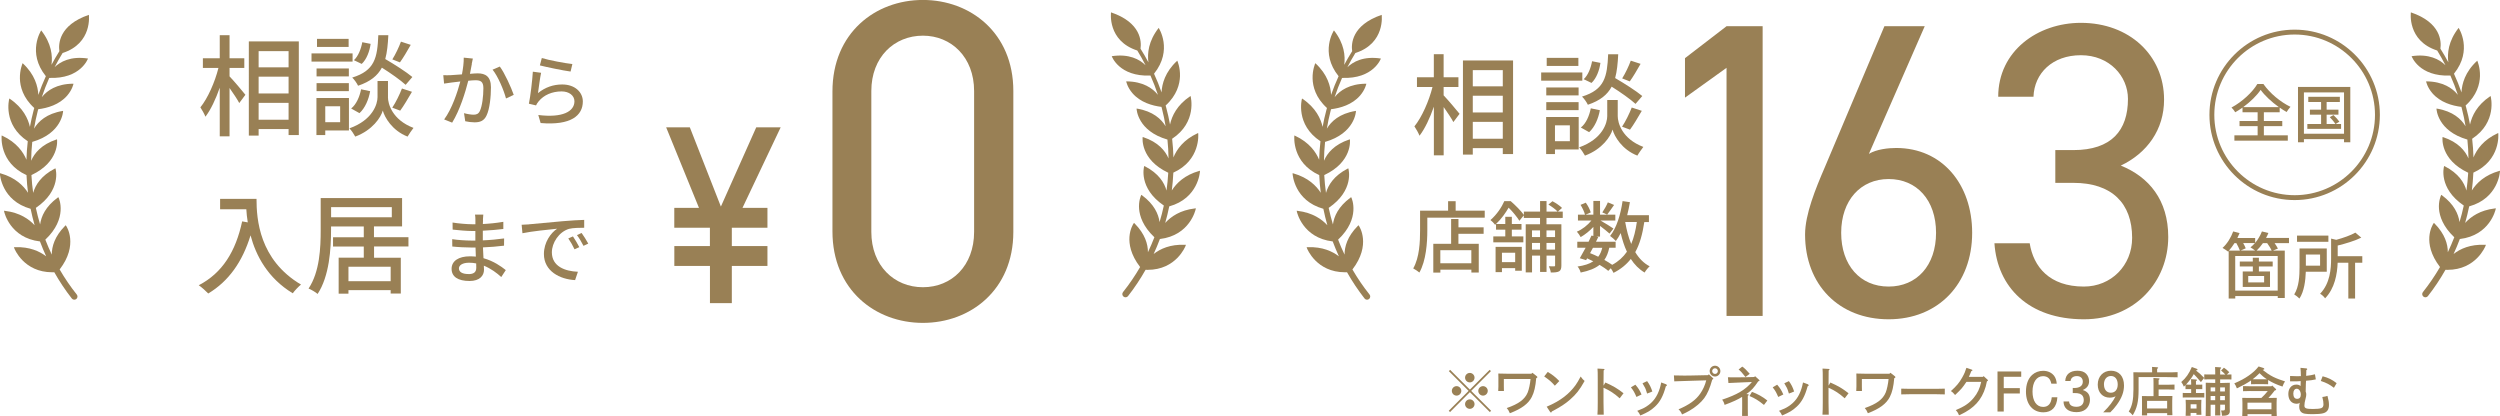 <?xml version="1.0" encoding="UTF-8"?>
<svg id="_レイヤー_2" data-name="レイヤー 2" xmlns="http://www.w3.org/2000/svg" xmlns:xlink="http://www.w3.org/1999/xlink" viewBox="0 0 569.16 94.73">
  <defs>
    <style>
      .cls-1 {
        fill: #998055;
      }

      .cls-2 {
        filter: url(#outer-glow-2);
      }

      .cls-3 {
        filter: url(#outer-glow-1);
      }

      .cls-4 {
        filter: url(#outer-glow-3);
      }
    </style>
    <filter id="outer-glow-1" x="-18.25" y="-18.02" width="310" height="110" filterUnits="userSpaceOnUse">
      <feOffset dx="0" dy="0"/>
      <feGaussianBlur result="blur" stdDeviation="6"/>
      <feFlood flood-color="#fffdfd" flood-opacity=".8"/>
      <feComposite in2="blur" operator="in"/>
      <feComposite in="SourceGraphic"/>
    </filter>
    <filter id="outer-glow-2" x="275.75" y="-16.02" width="312" height="129" filterUnits="userSpaceOnUse">
      <feOffset dx="0" dy="0"/>
      <feGaussianBlur result="blur-2" stdDeviation="6"/>
      <feFlood flood-color="#fffdfd" flood-opacity=".8"/>
      <feComposite in2="blur-2" operator="in"/>
      <feComposite in="SourceGraphic"/>
    </filter>
    <filter id="outer-glow-3" x="364.75" y="-13.02" width="147" height="104" filterUnits="userSpaceOnUse">
      <feOffset dx="0" dy="0"/>
      <feGaussianBlur result="blur-3" stdDeviation="6"/>
      <feFlood flood-color="#fffdfd" flood-opacity=".8"/>
      <feComposite in2="blur-3" operator="in"/>
      <feComposite in="SourceGraphic"/>
    </filter>
  </defs>
  <g id="_デザイン" data-name="デザイン">
    <g class="cls-3">
      <path class="cls-1" d="M12.37,15.42c.58-1.14,1.21-2.26,1.88-3.35,6.87-2.22,5.98-8.69,5.98-8.69-6.88,2.35-6.94,6.69-6.71,8.27-.64,1.02-1.24,2.05-1.8,3.11.28-2.02.01-4.85-2.34-7.84,0,0-3.3,5.01,1.06,10.43-.64,1.4-1.21,2.82-1.72,4.27,0-.03,0-.06,0-.09-.09-1.83-.78-4.56-3.53-7.11l-.04-.03-.02.04s-.65,1.46-.6,3.48c.05,1.77.67,4.32,3.27,6.68-.04.15-.09.31-.13.46-.34,1.27-.62,2.55-.86,3.84-.4-1.8-1.52-4.34-4.6-6.41l-.08-.05-.03.09c-.02.06-1.54,5.85,4.22,9.64-.16,1.4-.26,2.81-.3,4.21-.7-1.7-2.22-3.95-5.5-5.47l-.13-.06-.02.14c0,.06-.6,6.03,5.67,8.89,0,.04,0,.09,0,.13.06,1.3.17,2.6.34,3.89-.99-1.55-2.84-3.45-6.21-4.41l-.19-.05v.19c.01.06.35,6.06,6.99,7.92.26,1.26.56,2.51.91,3.74-1.24-1.35-3.34-2.86-6.73-3.27l-.24-.03.05.24c.01.06,1.29,5.94,8.14,6.75.43,1.15.9,2.28,1.41,3.39-1.45-1.11-3.74-2.21-7.05-2.08h-.29s.1.28.1.28c.02.06,2.11,5.43,8.63,5.43.15,0,.31,0,.46-.01,1.18,2.09,2.51,4.09,3.99,5.98h0c.25.32.71.37,1.02.12.31-.25.37-.71.11-1.02-1.44-1.8-2.74-3.71-3.9-5.71,4.34-5.63,1.55-9.82,1.52-9.86l-.14-.21-.18.18c-2.34,2.37-2.99,4.67-2.99,6.51-.53-1.12-1.03-2.25-1.47-3.41,5.17-4.87,3.08-9.43,3.05-9.48l-.09-.19-.17.12c-2.75,2.03-3.73,4.26-3.98,6.09-.37-1.24-.7-2.5-.97-3.77,5.86-3.99,4.52-8.8,4.5-8.85l-.05-.16-.15.08c-3.11,1.61-4.41,3.73-4.91,5.52-.19-1.32-.32-2.65-.39-3.98,0-.03,0-.05,0-.08,6.42-3.01,5.84-7.96,5.83-8.01l-.02-.13-.12.04c-3.42,1.14-5.02,3.11-5.76,4.84.02-1.43.1-2.86.25-4.29,6.81-1.96,7.02-6.93,7.02-6.98v-.08s-.08.01-.08.01c-3.67.6-5.56,2.39-6.53,4.03.22-1.35.5-2.68.84-4.01.03-.14.07-.27.11-.41,2.1-.26,4.79-1.02,6.6-3.11,1.17-1.36,1.42-2.65,1.42-2.66v-.04s-.03,0-.03,0c-3.84.02-5.96,1.6-7.06,2.93-.04.05-.08.1-.12.15.49-1.49,1.06-2.97,1.7-4.4,7.17.28,8.82-4.41,8.82-4.41-3.94-.6-6.33.71-7.7,2.06Z"/>
      <path class="cls-1" d="M273.18,39.06v-.19s-.18.05-.18.05c-3.29.93-5.16,2.76-6.22,4.44.16-1.3.28-2.61.34-3.92,0-.04,0-.09,0-.13,6.27-2.85,5.68-8.83,5.67-8.89l-.02-.14-.13.06c-3.18,1.47-4.74,3.65-5.49,5.5-.04-1.42-.14-2.84-.3-4.25,5.75-3.79,4.23-9.58,4.22-9.64l-.03-.09-.08.05c-2.99,2-4.16,4.46-4.59,6.44-.24-1.3-.52-2.59-.87-3.87-.04-.16-.09-.31-.13-.46,2.59-2.36,3.22-4.91,3.27-6.68.06-2.01-.59-3.46-.6-3.48l-.02-.04-.04.03c-2.75,2.55-3.44,5.27-3.53,7.11,0,.03,0,.06,0,.09-.5-1.45-1.08-2.88-1.72-4.27,4.36-5.42,1.06-10.43,1.06-10.43-2.35,2.99-2.61,5.82-2.34,7.84-.56-1.06-1.16-2.1-1.8-3.11.23-1.59.17-5.93-6.71-8.27,0,0-.89,6.47,5.98,8.69.67,1.09,1.3,2.21,1.88,3.35-1.37-1.34-3.76-2.66-7.7-2.06,0,0,1.65,4.7,8.82,4.41.64,1.44,1.21,2.91,1.7,4.4-.04-.05-.08-.1-.12-.15-1.1-1.32-3.21-2.9-7.06-2.93h-.04s0,.04,0,.04c0,.01.25,1.3,1.42,2.66,1.81,2.09,4.5,2.85,6.6,3.11.04.14.07.27.11.41.34,1.32.62,2.66.84,4.01-.97-1.63-2.86-3.42-6.53-4.03h-.08s0,.07,0,.07c0,.05.2,5.02,7.02,6.98.15,1.42.23,2.85.25,4.29-.74-1.73-2.34-3.7-5.76-4.84l-.12-.04-.02.13c0,.05-.58,5,5.83,8.01,0,.03,0,.05,0,.08-.08,1.33-.21,2.66-.39,3.98-.5-1.8-1.8-3.91-4.91-5.52l-.15-.08-.05.16s-1.36,4.86,4.5,8.85c-.27,1.27-.6,2.53-.97,3.77-.25-1.83-1.23-4.06-3.98-6.09l-.17-.12-.09.19s-.58,1.24-.42,3.06c.14,1.58.86,3.94,3.48,6.41-.45,1.16-.94,2.29-1.47,3.41,0-1.83-.65-4.13-2.99-6.51l-.18-.18-.14.21s-.77,1.14-.9,2.97c-.11,1.59.23,4.03,2.43,6.88-1.16,1.99-2.46,3.91-3.9,5.71h0c-.25.32-.19.78.13,1.03s.77.19,1.02-.13c1.48-1.89,2.81-3.89,3.99-5.98.16,0,.31.01.46.01,6.53,0,8.61-5.37,8.63-5.43l.1-.27h-.29c-3.24-.14-5.52.89-7.06,2.09.52-1.12.99-2.26,1.42-3.41,6.85-.81,8.12-6.69,8.14-6.75l.05-.24-.24.03c-3.31.39-5.42,1.84-6.74,3.3.36-1.25.66-2.5.92-3.77,6.64-1.85,6.98-7.85,6.99-7.92Z"/>
      <path class="cls-1" d="M161.62,56.02v-4.18h-8.11v-4.52h5.62l-7.47-18.33h5.39l7.07,18.04,8.05-18.04h5.56l-8.69,18.33h5.68v4.52h-8.11v4.18h8.11v4.52h-8.11v8.47h-4.98v-8.47h-8.11v-4.52h8.11Z"/>
      <path class="cls-1" d="M230.7,52.79c0,13.22-9.77,20.72-20.59,20.72s-20.59-7.5-20.59-20.83v-31.86c0-13.33,9.77-20.83,20.59-20.83s20.59,7.5,20.59,20.72v32.07ZM210.12,8.12c-6.55,0-11.75,4.89-11.75,12.6v32.07c0,7.71,5.2,12.6,11.75,12.6s11.65-4.89,11.65-12.6V20.72c0-7.71-5.2-12.6-11.65-12.6Z"/>
      <path class="cls-1" d="M52.26,17.39c.88.9,3.11,3.54,3.61,4.19l-1.4,1.88c-.43-.83-1.35-2.21-2.21-3.42v11h-2.23v-11.08c-.9,2.59-2.06,5.05-3.26,6.61-.25-.65-.8-1.61-1.15-2.13,1.68-2.06,3.31-5.75,4.11-8.97h-3.54v-2.21h3.84v-5.25h2.23v5.25h3.36v2.21h-3.36v1.91ZM68.03,9.43v21.32h-2.33v-1.36h-6.82v1.48h-2.23V9.43h11.39ZM58.88,11.64v3.69h6.82v-3.69h-6.82ZM58.88,21.28h6.82v-3.82h-6.82v3.82ZM65.7,27.26v-3.84h-6.82v3.84h6.82Z"/>
      <path class="cls-1" d="M80.27,14.02h-9.35v-1.86h9.35v1.86ZM79.44,29.7h-5.39v1.05h-2.01v-8.44h7.4v7.38ZM79.42,17.39h-7.35v-1.81h7.35v1.81ZM72.07,18.92h7.35v1.83h-7.35v-1.83ZM79.37,10.68h-7.2v-1.83h7.2v1.83ZM74.05,24.2v3.62h3.39v-3.62h-3.39ZM88.32,22.11c0,1.48.93,5.15,5.82,7.01-.4.53-1.05,1.43-1.35,1.98-3.54-1.38-5.24-4.42-5.64-5.93-.43,1.53-2.31,4.45-6.27,5.93-.28-.53-.88-1.43-1.33-1.88,5.37-1.91,6.4-5.6,6.4-7.11v-3.67h2.38v3.67ZM79.95,24.7c1.15-.9,1.91-2.64,2.26-4.37l2.06.43c-.33,1.88-1.15,3.84-2.43,5l-1.88-1.05ZM92.36,19.32c-1.18-1.08-3.39-2.64-5.42-3.92-.98,1.83-2.61,3.17-5.42,4.12-.25-.55-.85-1.41-1.33-1.86,5.14-1.58,5.72-4.5,5.94-9.64h2.28c-.1,2.08-.28,3.89-.7,5.42,2.16,1.26,4.79,2.94,6.17,4.09l-1.53,1.78ZM84.38,9.98c-.23,1.68-.9,3.52-2.03,4.57l-1.78-.85c.98-.88,1.63-2.54,1.91-4.09l1.91.38ZM89.3,24.52c.78-1.16,1.71-3.06,2.21-4.37l2.28.75c-.88,1.51-1.88,3.21-2.68,4.29l-1.81-.68ZM93.51,10.21c-.8,1.43-1.73,2.99-2.46,3.99l-1.73-.68c.7-1.1,1.53-2.84,1.96-4.04l2.23.73Z"/>
      <path class="cls-1" d="M107.42,14.58c-.11.55-.27,1.4-.43,2.23.73-.07,1.36-.11,1.77-.11,1.72,0,3.01.69,3.01,3.17,0,2.09-.27,4.95-1.01,6.44-.57,1.22-1.49,1.54-2.73,1.54-.67,0-1.52-.11-2.11-.25l-.28-1.84c.71.21,1.68.35,2.16.35.64,0,1.13-.16,1.45-.85.53-1.1.8-3.35.8-5.2,0-1.53-.69-1.79-1.81-1.79-.37,0-.96.04-1.63.11-.66,2.61-1.91,6.7-3.67,9.54l-1.82-.73c1.77-2.39,3.04-6.22,3.68-8.64-.81.09-1.54.18-1.95.23-.44.05-1.26.16-1.75.25l-.18-1.92c.6.04,1.12.02,1.72,0,.57-.02,1.52-.09,2.53-.18.25-1.31.43-2.66.41-3.81l2.07.21c-.09.37-.18.83-.25,1.22ZM116.95,21.6l-1.75.82c-.5-1.88-1.82-5.05-3.06-6.56l1.65-.71c1.1,1.47,2.6,4.79,3.17,6.45Z"/>
      <path class="cls-1" d="M122.48,21.2c1.65-1.35,3.52-1.97,5.52-1.97,2.89,0,4.69,1.76,4.69,3.87,0,3.19-2.69,5.5-9.61,4.91l-.53-1.83c5.47.69,8.23-.78,8.23-3.12,0-1.31-1.22-2.25-2.92-2.25-2.18,0-4.05.83-5.22,2.25-.3.34-.46.64-.6.94l-1.63-.39c.35-1.67.78-5.28.9-7.29l1.88.25c-.25,1.12-.55,3.55-.71,4.63ZM130.31,14.57l-.41,1.72c-1.74-.23-5.63-1.05-6.99-1.4l.44-1.68c1.59.5,5.4,1.21,6.96,1.37Z"/>
      <path class="cls-1" d="M58.4,45.28c0,4.55.58,13.86,10.13,19.51-.53.4-1.48,1.41-1.88,1.98-5.69-3.44-8.38-8.56-9.61-13.19-1.86,6.05-4.99,10.45-9.63,13.24-.45-.48-1.53-1.46-2.16-1.88,5.39-2.79,8.43-7.74,9.88-14.54l1.28.23c-.18-1.05-.28-2.08-.33-2.99h-5.97v-2.36h8.28Z"/>
      <path class="cls-1" d="M85.16,56.13v2.54h6.09v8.16h-2.31v-.78h-9.61v.8h-2.23v-8.19h5.72v-2.54h-7v-2.11h7v-2.46h-7.45v.8c0,4.29-.38,10.5-3.06,14.57-.45-.4-1.48-1-2.06-1.23,2.56-3.84,2.76-9.34,2.76-13.34v-7.26h18.53v6.45h-6.4v2.46h7.85v2.11h-7.85ZM75.38,49.47h13.82v-2.31h-13.82v2.31ZM88.94,60.73h-9.61v3.29h9.61v-3.29Z"/>
      <path class="cls-1" d="M109.97,50.06c-.02.21-.02.55-.04.94,1.52-.07,3.08-.23,4.66-.5v1.63c-1.31.16-2.96.32-4.67.39v2.2c1.75-.07,3.31-.23,4.85-.44l-.02,1.65c-1.63.2-3.1.32-4.8.39.04.82.09,1.67.12,2.46,2.3.64,4.05,1.88,5.08,2.71l-1.03,1.58c-1.01-.92-2.35-1.93-3.97-2.59.02.37.04.67.04.92,0,1.35-.97,2.57-3.29,2.57-2.66,0-4.09-.99-4.09-2.77s1.58-2.85,4.21-2.85c.46,0,.88.04,1.31.07-.02-.69-.05-1.42-.07-2.07h-.97c-1.13,0-3.1-.09-4.32-.23l-.02-1.67c1.2.2,3.29.32,4.37.32h.9v-2.18h-.73c-1.17,0-3.29-.18-4.44-.32l-.02-1.61c1.19.21,3.31.39,4.44.39h.76v-1.08c0-.3-.02-.83-.09-1.12h1.89c-.04.32-.07.71-.09,1.21ZM106.68,62.4c.99,0,1.75-.3,1.75-1.44,0-.25,0-.6-.02-.99-.51-.11-1.06-.16-1.61-.16-1.51,0-2.32.58-2.32,1.29,0,.76.67,1.29,2.2,1.29Z"/>
      <path class="cls-1" d="M120.41,51.07c1.29-.12,4.44-.43,7.7-.71,1.89-.16,3.67-.27,4.89-.3v1.79c-.99,0-2.53.02-3.45.25-2.36.71-3.91,3.24-3.91,5.34,0,3.23,3.01,4.31,5.93,4.43l-.64,1.9c-3.47-.18-7.1-2.04-7.1-5.94,0-2.68,1.58-4.82,3.01-5.76-1.79.18-5.91.6-7.9,1.03l-.18-1.93c.67-.02,1.29-.05,1.65-.09ZM131.9,56.26l-1.1.5c-.43-.9-.89-1.72-1.42-2.48l1.06-.46c.42.62,1.08,1.7,1.45,2.45ZM133.92,55.46l-1.08.51c-.46-.9-.92-1.68-1.49-2.45l1.06-.48c.43.6,1.12,1.67,1.51,2.41Z"/>
    </g>
    <g class="cls-2">
      <path class="cls-1" d="M306.69,15.42c.58-1.14,1.21-2.26,1.88-3.35,6.88-2.22,5.99-8.69,5.99-8.69-6.89,2.35-6.95,6.69-6.72,8.27-.64,1.02-1.24,2.05-1.81,3.11.28-2.02.01-4.85-2.34-7.84,0,0-3.31,5.01,1.06,10.43-.64,1.4-1.21,2.82-1.72,4.27,0-.03,0-.06,0-.09-.09-1.83-.78-4.56-3.54-7.11l-.04-.03-.02.04s-.66,1.46-.6,3.48c.05,1.77.67,4.32,3.27,6.68-.04.15-.09.31-.13.46-.34,1.27-.63,2.55-.86,3.84-.4-1.8-1.52-4.34-4.6-6.41l-.08-.05-.03.09c-.02.06-1.54,5.85,4.22,9.64-.16,1.4-.26,2.81-.3,4.21-.7-1.7-2.22-3.95-5.5-5.47l-.13-.06-.02.14c0,.06-.6,6.03,5.68,8.89,0,.04,0,.09,0,.13.06,1.3.17,2.6.34,3.89-.99-1.55-2.84-3.45-6.22-4.41l-.19-.05v.19c.01.06.35,6.06,7,7.92.26,1.26.56,2.51.91,3.74-1.24-1.35-3.35-2.86-6.74-3.27l-.24-.03.05.24c.01.06,1.29,5.94,8.15,6.75.43,1.15.9,2.28,1.41,3.39-1.45-1.11-3.74-2.21-7.06-2.08h-.29s.1.28.1.28c.02.06,2.11,5.43,8.64,5.43.15,0,.31,0,.46-.01,1.18,2.09,2.52,4.09,3.99,5.98h0c.25.32.71.37,1.02.12.31-.25.37-.71.12-1.02-1.44-1.8-2.74-3.71-3.9-5.71,4.34-5.63,1.55-9.82,1.52-9.86l-.14-.21-.18.18c-2.34,2.37-3,4.67-2.99,6.51-.54-1.12-1.03-2.25-1.47-3.41,5.17-4.87,3.08-9.43,3.06-9.48l-.09-.19-.17.12c-2.75,2.03-3.73,4.26-3.98,6.09-.37-1.24-.7-2.5-.97-3.77,5.87-3.99,4.52-8.8,4.51-8.85l-.05-.16-.15.08c-3.11,1.61-4.41,3.73-4.92,5.52-.19-1.32-.32-2.65-.39-3.98,0-.03,0-.05,0-.08,6.43-3.01,5.85-7.96,5.84-8.01l-.02-.13-.12.04c-3.43,1.14-5.03,3.11-5.77,4.84.02-1.43.1-2.86.25-4.29,6.82-1.96,7.03-6.93,7.03-6.98v-.08s-.08.01-.08.01c-3.68.6-5.57,2.39-6.54,4.03.22-1.35.5-2.68.84-4.01.03-.14.07-.27.11-.41,2.11-.26,4.8-1.02,6.61-3.11,1.17-1.36,1.42-2.65,1.42-2.66v-.04s-.03,0-.03,0c-3.85.02-5.97,1.6-7.07,2.93-.04.05-.08.1-.12.15.49-1.49,1.06-2.97,1.7-4.4,7.18.28,8.84-4.41,8.84-4.41-3.95-.6-6.34.71-7.71,2.06Z"/>
      <path class="cls-1" d="M569.15,39.06v-.19s-.18.05-.18.05c-3.29.93-5.16,2.76-6.22,4.44.16-1.3.28-2.61.34-3.92,0-.04,0-.09,0-.13,6.28-2.85,5.68-8.83,5.68-8.89l-.02-.14-.13.06c-3.19,1.47-4.74,3.65-5.5,5.5-.04-1.42-.14-2.84-.3-4.25,5.76-3.79,4.24-9.58,4.22-9.64l-.03-.09-.08.05c-2.99,2-4.17,4.46-4.6,6.44-.24-1.3-.52-2.59-.87-3.87-.04-.16-.09-.31-.13-.46,2.6-2.36,3.22-4.91,3.27-6.68.06-2.01-.59-3.46-.6-3.48l-.02-.04-.04.03c-2.76,2.55-3.45,5.27-3.54,7.11,0,.03,0,.06,0,.09-.5-1.45-1.08-2.88-1.72-4.27,4.37-5.42,1.06-10.43,1.06-10.43-2.35,2.99-2.62,5.82-2.34,7.84-.56-1.06-1.17-2.1-1.81-3.11.23-1.59.17-5.93-6.72-8.27,0,0-.89,6.47,5.99,8.69.67,1.09,1.3,2.21,1.88,3.35-1.37-1.34-3.77-2.66-7.71-2.06,0,0,1.66,4.7,8.84,4.41.64,1.44,1.21,2.91,1.7,4.4-.04-.05-.08-.1-.12-.15-1.1-1.32-3.22-2.9-7.07-2.93h-.04s0,.04,0,.04c0,.01.25,1.3,1.42,2.66,1.81,2.09,4.5,2.85,6.61,3.11.04.14.07.27.11.41.34,1.32.62,2.66.84,4.01-.97-1.63-2.86-3.42-6.54-4.03h-.08s0,.07,0,.07c0,.05.21,5.02,7.03,6.98.15,1.42.23,2.85.25,4.29-.74-1.73-2.34-3.7-5.77-4.84l-.12-.04-.02.13c0,.05-.58,5,5.84,8.01,0,.03,0,.05,0,.08-.08,1.33-.21,2.66-.39,3.98-.5-1.8-1.8-3.91-4.92-5.52l-.15-.08-.05.16s-1.36,4.86,4.51,8.85c-.27,1.27-.6,2.53-.97,3.77-.25-1.83-1.23-4.06-3.98-6.09l-.17-.12-.09.19s-.58,1.24-.43,3.06c.14,1.58.86,3.94,3.48,6.41-.45,1.16-.94,2.29-1.47,3.41,0-1.83-.65-4.13-2.99-6.51l-.18-.18-.14.21s-.77,1.14-.9,2.97c-.11,1.59.23,4.03,2.43,6.88-1.16,1.99-2.47,3.91-3.9,5.71h0c-.25.32-.19.78.13,1.03s.77.19,1.02-.13c1.48-1.89,2.81-3.89,3.99-5.98.16,0,.31.01.46.01,6.53,0,8.62-5.37,8.65-5.43l.1-.27h-.29c-3.24-.14-5.53.89-7.07,2.09.52-1.12.99-2.26,1.42-3.41,6.86-.81,8.13-6.69,8.15-6.75l.05-.24-.24.03c-3.31.39-5.42,1.84-6.75,3.3.36-1.25.66-2.5.92-3.77,6.65-1.85,6.99-7.85,7-7.92Z"/>
      <g>
        <path class="cls-1" d="M328.67,21.72c.88.9,3.11,3.54,3.62,4.19l-1.41,1.88c-.43-.83-1.36-2.21-2.21-3.42v11h-2.23v-11.08c-.9,2.59-2.06,5.05-3.27,6.61-.25-.65-.8-1.61-1.16-2.13,1.68-2.06,3.31-5.75,4.12-8.97h-3.54v-2.21h3.84v-5.25h2.23v5.25h3.37v2.21h-3.37v1.91ZM344.47,13.76v21.32h-2.34v-1.36h-6.83v1.48h-2.24V13.76h11.4ZM335.3,15.97v3.69h6.83v-3.69h-6.83ZM335.3,25.61h6.83v-3.82h-6.83v3.82ZM342.13,31.59v-3.84h-6.83v3.84h6.83Z"/>
        <path class="cls-1" d="M360.24,18.36h-9.37v-1.86h9.37v1.86ZM359.41,34.03h-5.4v1.05h-2.01v-8.44h7.41v7.38ZM359.39,21.72h-7.36v-1.81h7.36v1.81ZM352.03,23.25h7.36v1.83h-7.36v-1.83ZM359.34,15.01h-7.21v-1.83h7.21v1.83ZM354.01,28.53v3.62h3.39v-3.62h-3.39ZM368.3,26.44c0,1.48.93,5.15,5.83,7.01-.4.53-1.06,1.43-1.36,1.98-3.54-1.38-5.25-4.42-5.65-5.93-.43,1.53-2.31,4.45-6.28,5.93-.28-.53-.88-1.43-1.33-1.88,5.38-1.91,6.4-5.6,6.4-7.11v-3.67h2.39v3.67ZM359.91,29.03c1.16-.9,1.91-2.64,2.26-4.37l2.06.43c-.33,1.88-1.16,3.84-2.44,5l-1.88-1.05ZM372.35,23.65c-1.18-1.08-3.39-2.64-5.43-3.92-.98,1.83-2.61,3.17-5.42,4.12-.25-.55-.85-1.41-1.33-1.86,5.15-1.58,5.73-4.5,5.95-9.64h2.29c-.1,2.08-.28,3.89-.7,5.42,2.16,1.26,4.8,2.94,6.18,4.09l-1.53,1.78ZM364.36,14.31c-.23,1.68-.9,3.52-2.03,4.57l-1.78-.85c.98-.88,1.63-2.54,1.91-4.09l1.91.38ZM369.28,28.85c.78-1.16,1.71-3.06,2.21-4.37l2.29.75c-.88,1.51-1.88,3.21-2.69,4.29l-1.81-.68ZM373.5,14.54c-.8,1.43-1.73,2.99-2.46,3.99l-1.73-.68c.7-1.1,1.53-2.84,1.96-4.04l2.24.73Z"/>
      </g>
      <g>
        <path class="cls-1" d="M338.02,47.95v1.6h-13.07v2.91c0,2.77-.27,6.88-1.81,9.59-.3-.27-1.03-.76-1.4-.94,1.44-2.52,1.56-6.12,1.56-8.65v-4.5h6.38v-2.16h1.72v2.16h6.61ZM332.03,51.76h5.74v1.47h-5.74v2.27h4.63v6.54h-1.68v-.64h-7.06v.66h-1.61v-6.56h4.06v-5.64h1.67v1.9ZM334.97,56.96h-7.06v2.98h7.06v-2.98Z"/>
        <path class="cls-1" d="M352.08,49.62v1.44h3.39v9.36c0,.67-.11,1.1-.51,1.35-.44.23-1.01.27-1.9.27-.04-.41-.25-1.05-.44-1.42.55.02,1.03.02,1.19.02s.23-.05.23-.23v-2.22h-1.95v3.72h-1.47v-3.72h-1.83v3.83h-1.44v-10.96h3.26v-1.44h-3.69v-.6l-1.01,1.24c-.5-.8-1.51-2.07-2.45-2.98-.66,1.13-1.58,2.5-2.87,3.71h2.11v-1.63h1.49v1.63h2.2v1.29h-2.2v1.54h2.62v1.35h-6.84v-1.35h2.73v-1.54h-2.11v-1.29l-.21.19c-.23-.34-.74-.85-1.06-1.08,1.49-1.29,2.57-2.96,3.16-4.31h1.45c1.06.92,2.36,2.22,3,3.14v-.76h3.69v-2.39h1.47v2.39h2.52c-.44-.5-1.35-1.15-2.09-1.6l.92-.76c.78.41,1.72,1.05,2.18,1.53l-.94.83h1.1v1.45h-3.69ZM340.48,56.2h5.98v5.44h-1.51v-.6h-3.01v.92h-1.45v-5.76ZM341.94,57.54v2.14h3.01v-2.14h-3.01ZM348.78,52.46v1.51h1.83v-1.51h-1.83ZM350.61,56.83v-1.52h-1.83v1.52h1.83ZM352.08,52.46v1.51h1.95v-1.51h-1.95ZM354.03,56.83v-1.52h-1.95v1.52h1.95Z"/>
        <path class="cls-1" d="M374.35,50.54c-.41,2.75-1.03,5.02-2.06,6.86.83,1.4,1.92,2.52,3.28,3.23-.37.32-.9.96-1.15,1.42-1.28-.76-2.31-1.81-3.14-3.1-1.01,1.29-2.3,2.34-3.94,3.17-.12-.27-.37-.69-.62-1.05l-.58.6c-.5-.44-1.19-.9-1.97-1.37-1.03.82-2.43,1.37-4.31,1.75-.11-.44-.41-1.05-.71-1.37,1.54-.23,2.71-.6,3.58-1.19-.46-.23-.92-.46-1.4-.67l-.23.41-1.44-.44c.39-.66.85-1.51,1.33-2.39h-1.9v-1.37h2.57c.25-.48.46-.96.66-1.4l.43.09v-2.06c-.85.92-1.9,1.75-2.89,2.32-.19-.37-.57-.92-.87-1.24,1.19-.48,2.46-1.47,3.32-2.54h-3.07v-1.33h1.6c-.14-.62-.58-1.54-1.01-2.23l1.19-.5c.5.67.96,1.6,1.13,2.22l-1.17.51h1.77v-3.12h1.52v3.12h3.48v1.33h-3.39c.8.44,2.52,1.51,2.96,1.83l-.89,1.15c-.43-.41-1.37-1.15-2.16-1.75v2.43h-.89l.48.11c-.16.34-.34.69-.51,1.06h4.47v1.37h-1.45c-.23,1.1-.59,2.02-1.12,2.77.67.37,1.29.76,1.79,1.12,1.42-.76,2.5-1.76,3.35-2.98-.6-1.26-1.05-2.69-1.42-4.25-.34.66-.69,1.28-1.1,1.81-.25-.3-.94-.89-1.31-1.15,1.47-1.84,2.38-4.82,2.84-7.94l1.67.25c-.18,1.01-.37,2-.62,2.96h4.95v1.56h-1.05ZM362.66,56.41c-.23.41-.44.83-.66,1.22.62.25,1.26.51,1.86.82.43-.55.71-1.22.92-2.04h-2.13ZM367.47,46.66c-.57.8-1.13,1.65-1.58,2.2l-1.1-.5c.43-.62.98-1.6,1.26-2.29l1.42.59ZM370,50.54c.32,1.81.74,3.51,1.37,5,.6-1.42,1.01-3.08,1.28-5h-2.64Z"/>
      </g>
      <g>
        <path class="cls-1" d="M521.11,55.35h-3.27c.31.45.6.89.76,1.24l-1.12.46h2.68v10.79h-1.6v-.43h-9.67v.55h-1.5v-10.81l-.13.13c-.3-.23-.91-.64-1.27-.84,1.02-.89,1.92-2.35,2.43-3.75l1.45.38c-.15.36-.31.74-.5,1.11h4.05v1.12c.64-.76,1.19-1.69,1.54-2.61l1.47.36c-.15.38-.33.76-.53,1.12h5.22v1.17ZM508.71,55.35c-.4.64-.83,1.22-1.26,1.7h2.5c-.17-.46-.5-1.14-.81-1.7h-.43ZM518.55,58.28h-9.67v7.88h9.67v-7.88ZM512.88,60.66h-2.96v-1.12h2.96v-.86h1.39v.86h3.14v1.12h-3.14v1.14h2.53v3.52h-6.21v-3.52h2.3v-1.14ZM513.42,57.05c-.31-.25-.79-.58-1.07-.73.36-.28.69-.61,1.02-.98h-2.68c.25.43.46.86.58,1.19l-1.16.51h3.31ZM515.46,62.84h-3.62v1.45h3.62v-1.45ZM517.17,57.05c-.2-.48-.61-1.14-1.02-1.7h-.96c-.45.64-.94,1.22-1.44,1.7h3.42Z"/>
        <path class="cls-1" d="M524.95,61.86c-.07,2-.36,4.45-1.45,6.11-.23-.26-.88-.76-1.19-.94,1.11-1.75,1.21-4.28,1.21-6.16v-4.31h6.2v5.3h-4.76ZM530.09,55.05h-7.14v-1.41h7.14v1.41ZM524.96,57.95v2.53h3.24v-2.53h-3.24ZM537.82,59.81h-1.65v8.15h-1.54v-8.15h-2.43c-.1,2.54-.64,5.82-2.86,8.11-.21-.33-.76-.86-1.14-1.04,2.28-2.38,2.51-5.62,2.51-8.11v-4.45l1.17.28c1.64-.45,3.32-1.04,4.35-1.64l1.35,1.14c-1.49.74-3.5,1.34-5.37,1.8v2.43h5.6v1.47Z"/>
      </g>
      <g>
        <g>
          <path class="cls-1" d="M515.39,30.81h5.46v1.21h-12.16v-1.21h5.29v-2.09h-4.12v-1.17h4.12v-1.99h-3.44v-1.07c-.53.39-1.09.75-1.66,1.07-.17-.32-.55-.79-.85-1.08,2.46-1.31,4.81-3.54,5.89-5.36h1.37c1.51,2.15,3.93,4.13,6.17,5.2-.32.33-.63.79-.88,1.18-.52-.29-1.05-.63-1.58-1.01v1.07h-3.6v1.99h4.19v1.17h-4.19v2.09ZM518.82,24.39c-1.64-1.18-3.23-2.64-4.15-3.93-.86,1.27-2.32,2.72-3.98,3.93h8.12Z"/>
          <path class="cls-1" d="M535.08,19.79v12.6h-1.43v-.71h-9.13v.71h-1.35v-12.6h11.91ZM533.65,30.45v-9.42h-9.13v9.42h9.13ZM532.98,28.23v1.11h-7.68v-1.11h3.13v-2.13h-2.55v-1.14h2.55v-1.74h-2.92v-1.18h7.19v1.18h-3.01v1.74h2.69v1.14h-2.69v2.13h1.99c-.26-.45-.81-1.09-1.28-1.57l.85-.46c.49.45,1.07,1.09,1.34,1.5l-.88.53h1.28Z"/>
        </g>
        <path class="cls-1" d="M522.41,45.55c-10.7,0-19.4-8.7-19.4-19.4s8.7-19.4,19.4-19.4,19.4,8.7,19.4,19.4-8.7,19.4-19.4,19.4ZM522.41,7.86c-10.09,0-18.29,8.21-18.29,18.29s8.21,18.29,18.29,18.29,18.29-8.21,18.29-18.29-8.21-18.29-18.29-18.29Z"/>
      </g>
      <path class="cls-1" d="M339.47,93.52l-.29.29-4.54-4.53-4.52,4.53-.29-.29,4.52-4.53-4.5-4.5.29-.29,4.5,4.5,4.5-4.5.29.29-4.5,4.5,4.54,4.53ZM332.69,88.99c0,.59-.49,1.08-1.08,1.08s-1.08-.49-1.08-1.08.49-1.08,1.08-1.08,1.08.49,1.08,1.08ZM335.7,85.98c0,.59-.49,1.08-1.08,1.08s-1.08-.49-1.08-1.08.49-1.08,1.08-1.08,1.08.49,1.08,1.08ZM335.7,92c0,.59-.49,1.08-1.08,1.08s-1.08-.49-1.08-1.08.49-1.08,1.08-1.08,1.08.49,1.08,1.08ZM338.71,88.99c0,.59-.49,1.08-1.08,1.08s-1.08-.49-1.08-1.08.49-1.08,1.08-1.08,1.08.49,1.08,1.08Z"/>
      <g>
        <path class="cls-1" d="M348.88,84.87l1,.79c.08.06.12.12.12.2,0,.11-.06.17-.26.24-.16,1.92-.46,3.2-1,4.26-.79,1.56-2.33,2.7-5,3.72-.26-.61-.4-.83-.71-1.18,2.72-.94,4.12-1.98,4.77-3.55.28-.67.56-2.04.65-3.07h-6.08v1.7c0,.28.01.7.02,1.04h-1.3c.02-.4.04-.74.04-1.04v-2.03c0-.25-.01-.48-.02-.91.61.02,1.56.05,2.37.05h5.16l.24-.23Z"/>
        <path class="cls-1" d="M352.36,84.68c1.04.59,1.7,1.12,2.64,2.07l-1.02,1.06c-.92-1.02-1.08-1.15-2.42-2.11l.8-1.02ZM352.13,92.59c1.67-.72,2.85-1.39,3.98-2.25,1.01-.78,1.88-1.68,2.59-2.66.36-.52.64-.97,1.16-1.96.35.49.56.74.9,1.01-1.14,2.04-1.91,3.02-3.33,4.26-1.15,1-2.11,1.62-4.14,2.69-.05.17-.1.24-.18.24-.06,0-.14-.06-.2-.14l-.78-1.18Z"/>
        <path class="cls-1" d="M365.47,87.08c1.81.8,2.73,1.34,4.15,2.45l-.88,1.15c-1.19-1.08-2.24-1.77-3.68-2.41v3.32c0,1.27.02,2.22.05,2.81h-1.43c.05-.62.07-1.62.07-2.81v-4.85c0-1.57-.01-2.54-.06-2.83l1.42.08c.12.01.18.05.18.12s-.05.13-.2.23c-.01.25-.02.83-.02,2.4v1.06l.41-.72Z"/>
        <path class="cls-1" d="M372.32,87.58c.7.82.97,1.26,1.4,2.23l-1.16.56c-.46-1.06-.64-1.38-1.26-2.19l1.02-.6ZM379.32,87.51c.11.04.17.11.17.19,0,.12-.05.17-.24.25-.61,2.24-1.33,3.57-2.49,4.64-.96.88-1.61,1.27-3.32,2-.24-.52-.34-.66-.7-1.06,1.15-.44,1.59-.66,2.11-1,1.5-.96,2.43-2.23,3.01-4.09.13-.43.16-.54.34-1.37l1.13.42ZM374.99,86.77c.58.8.86,1.37,1.19,2.36l-1.19.47-.16-.49c-.23-.72-.25-.77-.89-1.85l1.04-.49Z"/>
        <path class="cls-1" d="M389.96,86.06c.07.06.1.11.1.16,0,.08-.06.13-.24.2-.54,1.94-1.1,3.24-1.82,4.22-.76,1.02-1.94,2.03-3.38,2.87-.52.3-.88.48-1.68.85-.22-.54-.4-.8-.8-1.17,2.42-1.03,3.89-2.08,4.92-3.54.64-.91,1.13-1.99,1.39-3.06l-3.33.1c-.95.02-1.78.06-2.5.08-.49.01-.79.02-1.45.05l-.08-1.35c.8.02,1.45.04,2.41.04.46,0,.88-.01,1.57-.02l3.79-.08.18-.2.94.88ZM391.67,84.48c0,.68-.55,1.24-1.22,1.24s-1.22-.55-1.22-1.24.55-1.22,1.22-1.22,1.22.55,1.22,1.22ZM389.8,84.48c0,.36.29.65.65.65s.64-.29.64-.65-.28-.64-.64-.64-.65.29-.65.64Z"/>
        <path class="cls-1" d="M397.94,89.76c.14.01.2.05.2.12s-.06.13-.23.23v2.83c0,.76.01,1.44.02,1.75h-1.32c.01-.32.02-1.31.02-1.75v-1.43c0-.43,0-.83-.01-1.16-.95.6-2.09,1.13-3.99,1.83-.13-.53-.29-.84-.56-1.19,3.42-1.14,5.24-2.22,6.78-4.02l-1.86.07c-1.85.07-3.01.12-3.49.16l-.11-1.31c.93.02,1.12.02,1.59.02.42,0,1.17,0,1.96-.02l2.42-.06.22-.18.88.8c.1.08.11.11.11.16,0,.11-.06.16-.28.2-1.01,1.5-1.54,2.07-2.7,2.9l.35.04ZM396.65,83.46c.66.49.8.64,1.7,1.64l-.97.73c-.73-.94-1.04-1.27-1.56-1.71l.83-.66ZM398.86,89.22c1.18.41,2.5,1.14,3.5,1.96l-.77,1.01c-1.22-1-2.05-1.51-3.29-2.03l.55-.94Z"/>
        <path class="cls-1" d="M404.6,87.58c.7.82.97,1.26,1.4,2.23l-1.16.56c-.46-1.06-.64-1.38-1.26-2.19l1.02-.6ZM411.6,87.51c.11.04.17.11.17.19,0,.12-.05.17-.24.25-.61,2.24-1.33,3.57-2.49,4.64-.96.88-1.61,1.27-3.32,2-.24-.52-.34-.66-.7-1.06,1.15-.44,1.59-.66,2.11-1,1.5-.96,2.43-2.23,3.01-4.09.13-.43.16-.54.34-1.37l1.13.42ZM407.27,86.77c.58.8.86,1.37,1.19,2.36l-1.19.47-.16-.49c-.23-.72-.25-.77-.89-1.85l1.04-.49Z"/>
        <path class="cls-1" d="M416.7,87.08c1.81.8,2.73,1.34,4.15,2.45l-.88,1.15c-1.19-1.08-2.24-1.77-3.68-2.41v3.32c0,1.27.02,2.22.05,2.81h-1.43c.05-.62.07-1.62.07-2.81v-4.85c0-1.57-.01-2.54-.06-2.83l1.42.08c.12.01.18.05.18.12s-.05.13-.2.23c-.01.25-.02.83-.02,2.4v1.06l.41-.72Z"/>
        <path class="cls-1" d="M430.39,84.87l1,.79c.08.06.12.12.12.2,0,.11-.06.17-.26.24-.16,1.92-.46,3.2-1,4.26-.79,1.56-2.33,2.7-5,3.72-.26-.61-.4-.83-.71-1.18,2.72-.94,4.12-1.98,4.77-3.55.28-.67.56-2.04.65-3.07h-6.08v1.7c0,.28.01.7.02,1.04h-1.3c.02-.4.04-.74.04-1.04v-2.03c0-.25-.01-.48-.02-.91.61.02,1.56.05,2.37.05h5.16l.24-.23Z"/>
        <path class="cls-1" d="M442.76,89.79c-.52-.02-1.37-.04-1.92-.04h-6.09c-.61,0-1.4.01-1.91.04v-1.31c.5.02,1.29.04,1.91.04h6.09c.55,0,1.4-.01,1.92-.04v1.31Z"/>
        <path class="cls-1" d="M451.58,85.61l.9.82c.08.08.11.12.11.17,0,.08-.06.14-.24.22-.31,1.68-.89,3.09-1.74,4.27-.78,1.07-1.82,1.97-3.14,2.72-.43.24-.73.4-1.48.74-.18-.5-.34-.76-.73-1.18,2.01-.85,3.07-1.57,4.07-2.78.88-1.06,1.38-2.12,1.72-3.65h-3.37c-.92,1.38-1.15,1.64-2.58,2.99-.5-.59-.55-.62-.95-.9,1.28-1.14,1.92-1.91,2.59-3.11.47-.83.71-1.42.94-2.18l1.2.4c.12.04.17.08.17.16,0,.08-.04.12-.26.2l-.26.65c-.14.36-.19.47-.29.65h3.19l.17-.18Z"/>
        <path class="cls-1" d="M459.84,88.37v1.21h-3.66v4.11h-1.42v-9.12h5.4v1.21h-3.98v2.58h3.66Z"/>
        <path class="cls-1" d="M467.01,87.34c-.22-1.13-.85-1.7-1.88-1.7-1.47,0-2.4,1.36-2.4,3.51s.92,3.49,2.42,3.49c1.15,0,1.82-.74,1.96-2.19h1.28c-.13,2.22-1.25,3.42-3.19,3.42-2.41,0-3.96-1.83-3.96-4.7,0-1.64.48-2.96,1.39-3.8.67-.61,1.56-.95,2.51-.95,1.09,0,2,.43,2.55,1.2.32.46.49.96.56,1.73h-1.25Z"/>
        <path class="cls-1" d="M470.18,86.73c.07-1.48,1.09-2.33,2.79-2.33.84,0,1.49.22,1.94.66.43.42.7,1.06.7,1.7,0,.96-.47,1.62-1.44,2.03,1.12.35,1.64,1.06,1.64,2.21,0,.89-.37,1.7-1.02,2.22-.53.41-1.2.61-2.05.61-1.85,0-2.94-.89-2.95-2.43h1.27c.02.78.61,1.21,1.68,1.21s1.66-.59,1.66-1.58c0-.67-.32-1.16-.91-1.39-.26-.1-.76-.18-1.31-.16h-.29s0-1.16,0-1.16c.17.01.24.01.35.01,1.26,0,1.94-.52,1.94-1.45,0-.77-.52-1.26-1.35-1.26s-1.37.42-1.44,1.12h-1.21Z"/>
        <path class="cls-1" d="M478.82,93.87c1.38-1.36,2.22-2.45,2.83-3.66-.35.2-.84.32-1.34.32-1.63,0-2.73-1.2-2.73-2.96,0-1.87,1.24-3.17,3.02-3.17s2.96,1.25,2.96,3.35c0,1.48-.5,2.83-1.63,4.4-.48.67-.94,1.19-1.49,1.72h-1.62ZM479,87.53c0,1.15.6,1.88,1.56,1.88s1.57-.71,1.57-1.88-.59-1.93-1.54-1.93-1.6.77-1.6,1.93Z"/>
        <path class="cls-1" d="M489.95,84.31c0-.18.02-.53-.01-.78l1.16.08c.16.01.24.06.24.13,0,.06-.07.13-.24.23v.8h2.27c.74,0,1.78-.01,2.39-.05v1.18c-.61-.02-1.69-.05-2.39-.05h-6.49v2.89c0,2.69-.36,4.21-1.34,5.8-.34-.4-.5-.56-.9-.85.78-1.26,1.07-2.66,1.07-5.04v-2.84c0-.36-.01-.83-.02-1.06.4.01.8.01,1.32.01h2.95v-.47ZM488.81,94.57h-1.17c.02-.29.02-.68.02-1.27v-2.07c0-.38-.01-.85-.02-1.06.42.01.78.01,1.32.01h1.32v-3.01c0-.55-.01-.7-.02-1.12l1.19.08c.13.01.22.05.22.12s-.07.13-.23.24v1.1h2.18c.46,0,1.08-.01,1.44-.04v1.16c-.37-.01-1.04-.04-1.44-.04h-2.18v1.49h1.81c.54,0,.91,0,1.33-.01-.02.2-.04.67-.04,1.06v2.07c0,.56.01.96.04,1.25h-1.19v-.47h-4.57v.49ZM493.38,92.99v-1.72h-4.57v1.72h4.57Z"/>
        <path class="cls-1" d="M498.84,87.09c0-.32-.01-.59-.02-.77l1.14.08c.14.01.22.05.22.12s-.06.14-.24.24v.82h.72c.23,0,.54-.01.72-.02v1.04c-.18-.01-.49-.01-.72-.01h-.72v.88h.94c.25,0,.68,0,.96-.01v1.04c-.26-.01-.64-.02-.96-.02h-2.99c-.32,0-.71.01-.96.02v-1.04c.26.01.7.01.96.01h.96v-.88h-.58c-.23,0-.54,0-.71.01v-.94c-.12.13-.25.25-.38.37-.18-.46-.3-.66-.59-1.06,1.07-.91,1.79-1.93,2.41-3.42l1.12.41c.11.04.17.11.17.19,0,.11-.05.16-.37.18.65.47,1.25,1.02,1.88,1.7l-.73.96c-1-1.16-1.21-1.4-1.63-1.82-.24.44-.46.79-.76,1.18-.35.47-.67.85-1.01,1.21.17,0,.41.01.6.01h.58v-.49ZM498.72,94.01v.66h-1.13c.02-.28.04-.68.04-1.27v-1.31c0-.38-.01-.85-.04-1.07.26.01.52.02.86.02h1.87c.35,0,.6-.01.86-.02-.02.22-.04.68-.04,1.07v1.09c0,.54.01.95.04,1.25h-1.13v-.42h-1.34ZM500.07,92.04h-1.34v.97h1.34v-.97ZM505.45,92.84c0,.79.01,1.4.04,1.75h-1.19c.01-.42.02-1,.02-1.75v-.7h-1.04v2.59h-1.13c.02-.47.04-1.58.04-2.34v-2.93c0-1.44-.01-1.95-.02-2.33.47.02,1.15.05,1.79.05h.37v-.82h-1.31c-.35,0-.85.01-1.19.02v-1.14c.34.01.84.02,1.19.02h1.31c0-.56,0-1.14-.04-1.7l1.2.07c.13.01.2.06.2.13,0,.06-.07.13-.23.23-.01.2-.01.42-.01.64v.64h1.18c-.3-.34-.64-.62-.97-.91l.65-.65c.44.3.71.52,1.22,1.03l-.55.53c.35-.01.7-.01,1.04-.02v1.14c-.33-.01-.84-.02-1.19-.02h-1.38v.82h.42c.64,0,1.32-.02,1.78-.05-.01.32-.02.79-.02,1.94v3.8c0,.13.02.48.02.77,0,.18-.07.43-.18.56-.2.24-.46.44-1.43.44h-.18c-.02-.46-.06-.72-.2-1.2h.29c.54,0,.59-.04.59-.49v-.83h-1.08v.7ZM504.32,88.19h-1.04v.92h1.04v-.92ZM504.32,90.15h-1.04v.96h1.04v-.96ZM506.53,89.12v-.92h-1.08v.92h1.08ZM505.45,91.11h1.08v-.96h-1.08v.96Z"/>
        <path class="cls-1" d="M512.49,86.61c-.86.6-1.88,1.16-3.23,1.81-.24-.61-.36-.83-.59-1.14,1.51-.66,2.3-1.09,3.27-1.76.98-.7,1.56-1.21,2.27-2.09l1.07.34c.13.05.22.12.22.22,0,.12-.05.14-.38.22.76.61,1.55,1.16,2.43,1.6.86.42,1.76.73,2.67,1.02-.3.46-.31.48-.58,1.18-1.27-.42-2.34-.91-3.27-1.49v.96c-.26-.01-.64-.02-.96-.02h-1.97c-.32,0-.71.01-.96.02v-.85ZM512.33,89.02c-.49,0-1.21.02-1.67.04v-1.16c.46.02,1.18.04,1.67.04h4.8l.17-.17.83.78s.07.11.07.16c0,.1-.05.13-.32.18-.44.6-.92,1.16-1.44,1.7h.58c.53,0,.9,0,1.32-.01-.02.22-.04.67-.04,1.06v1.81c0,.56.01.97.04,1.25h-1.2v-.42h-5.46v.43h-1.2c.02-.28.04-.68.04-1.27v-1.8c0-.38-.02-.84-.04-1.06.42.01.78.01,1.32.01h3.04c.52-.48,1.01-1.01,1.45-1.56h-3.95ZM517.13,91.68h-5.46v1.49h5.46v-1.49ZM515.41,86.35c.18,0,.44,0,.68-.01-.61-.38-1.17-.86-1.68-1.38-.49.5-1,.96-1.56,1.38.22.01.43.01.59.01h1.97Z"/>
        <path class="cls-1" d="M521.42,85.6c.72.04,1.03.05,1.52.05.31,0,.42,0,.89-.02,0-.56-.04-1.37-.1-1.89l1.34.13c.13.01.2.07.2.16s-.02.11-.2.23l-.04,1.31c.07-.01.14-.02.36-.05.52-.05.88-.12,1.64-.31l.2,1.16c-.74.17-1.2.23-2.23.31,0,.24-.01.38-.04.79-.01.29-.01.79-.04,1.67.11.29.13.43.13.67,0,.29-.04.5-.16.97-.18.65-.26,1.15-.26,1.57,0,.6.4.76,1.93.76.88,0,1.55-.06,1.92-.2.32-.12.49-.41.49-.84,0-.48-.06-.88-.26-1.69.58-.08.75-.12,1.17-.25.26.98.34,1.43.34,2.05,0,1.06-.42,1.67-1.33,1.91-.48.13-1.32.2-2.33.2-1.73,0-2.28-.11-2.7-.52-.26-.25-.41-.67-.41-1.23,0-.29.04-.48.13-.85-.19.16-.41.23-.7.23-1.17,0-1.91-.86-1.91-2.23,0-1.27.73-2.13,1.81-2.13.4,0,.64.07.98.32,0-.23.02-.72.02-.88v-.24c-.44.05-.91.06-1.51.06-.19,0-.5,0-.9-.01v-1.19ZM522.1,89.55c0,.82.3,1.25.88,1.25.52,0,.83-.34.83-.94,0-.77-.4-1.36-.92-1.36-.47,0-.78.42-.78,1.04ZM528.78,85.66c1.32.35,2.15.76,3.19,1.57l-.62,1.06c-.95-.74-1.66-1.12-2.99-1.56l.42-1.07Z"/>
      </g>
    </g>
  </g>
  <g id="_枠外" data-name="枠外">
    <g class="cls-4">
      <g>
        <path class="cls-1" d="M401.29,71.93h-8.22V15.44l-9.46,6.79v-8.99l9.46-7.27h8.22v65.96Z"/>
        <path class="cls-1" d="M425.48,35.03c1.72-1.05,4.4-1.34,6.21-1.34,10.52,0,17.3,8.32,17.3,19.31,0,11.66-7.74,19.69-19.02,19.69s-19.02-7.84-19.02-19.31c0-4.59,2.39-10.42,4.49-15.29l13.57-32.12h9.18l-12.71,29.06ZM429.97,65.24c6.4,0,10.8-4.78,10.8-12.24s-4.4-12.24-10.8-12.24-10.8,4.88-10.8,12.24,4.3,12.24,10.8,12.24Z"/>
        <path class="cls-1" d="M467.92,34.17h4.11c8.7,0,12.43-4.49,12.43-11.66,0-5.16-4.21-9.94-10.71-9.94s-10.61,4.11-10.8,9.46h-8.03c0-10.42,8.99-16.83,18.83-16.83,10.99,0,18.93,7.36,18.93,17.49,0,6.79-3.82,12.14-9.85,15.01,6.41,2.58,10.8,7.84,10.8,16.25,0,10.13-7.55,18.74-19.21,18.74-12.62,0-19.69-7.36-20.36-17.3h8.03c.86,5.35,4.49,9.85,12.33,9.85,6.21,0,10.99-4.78,10.99-11.09,0-7.84-4.59-12.52-13.38-12.52h-4.11v-7.46Z"/>
      </g>
    </g>
  </g>
</svg>